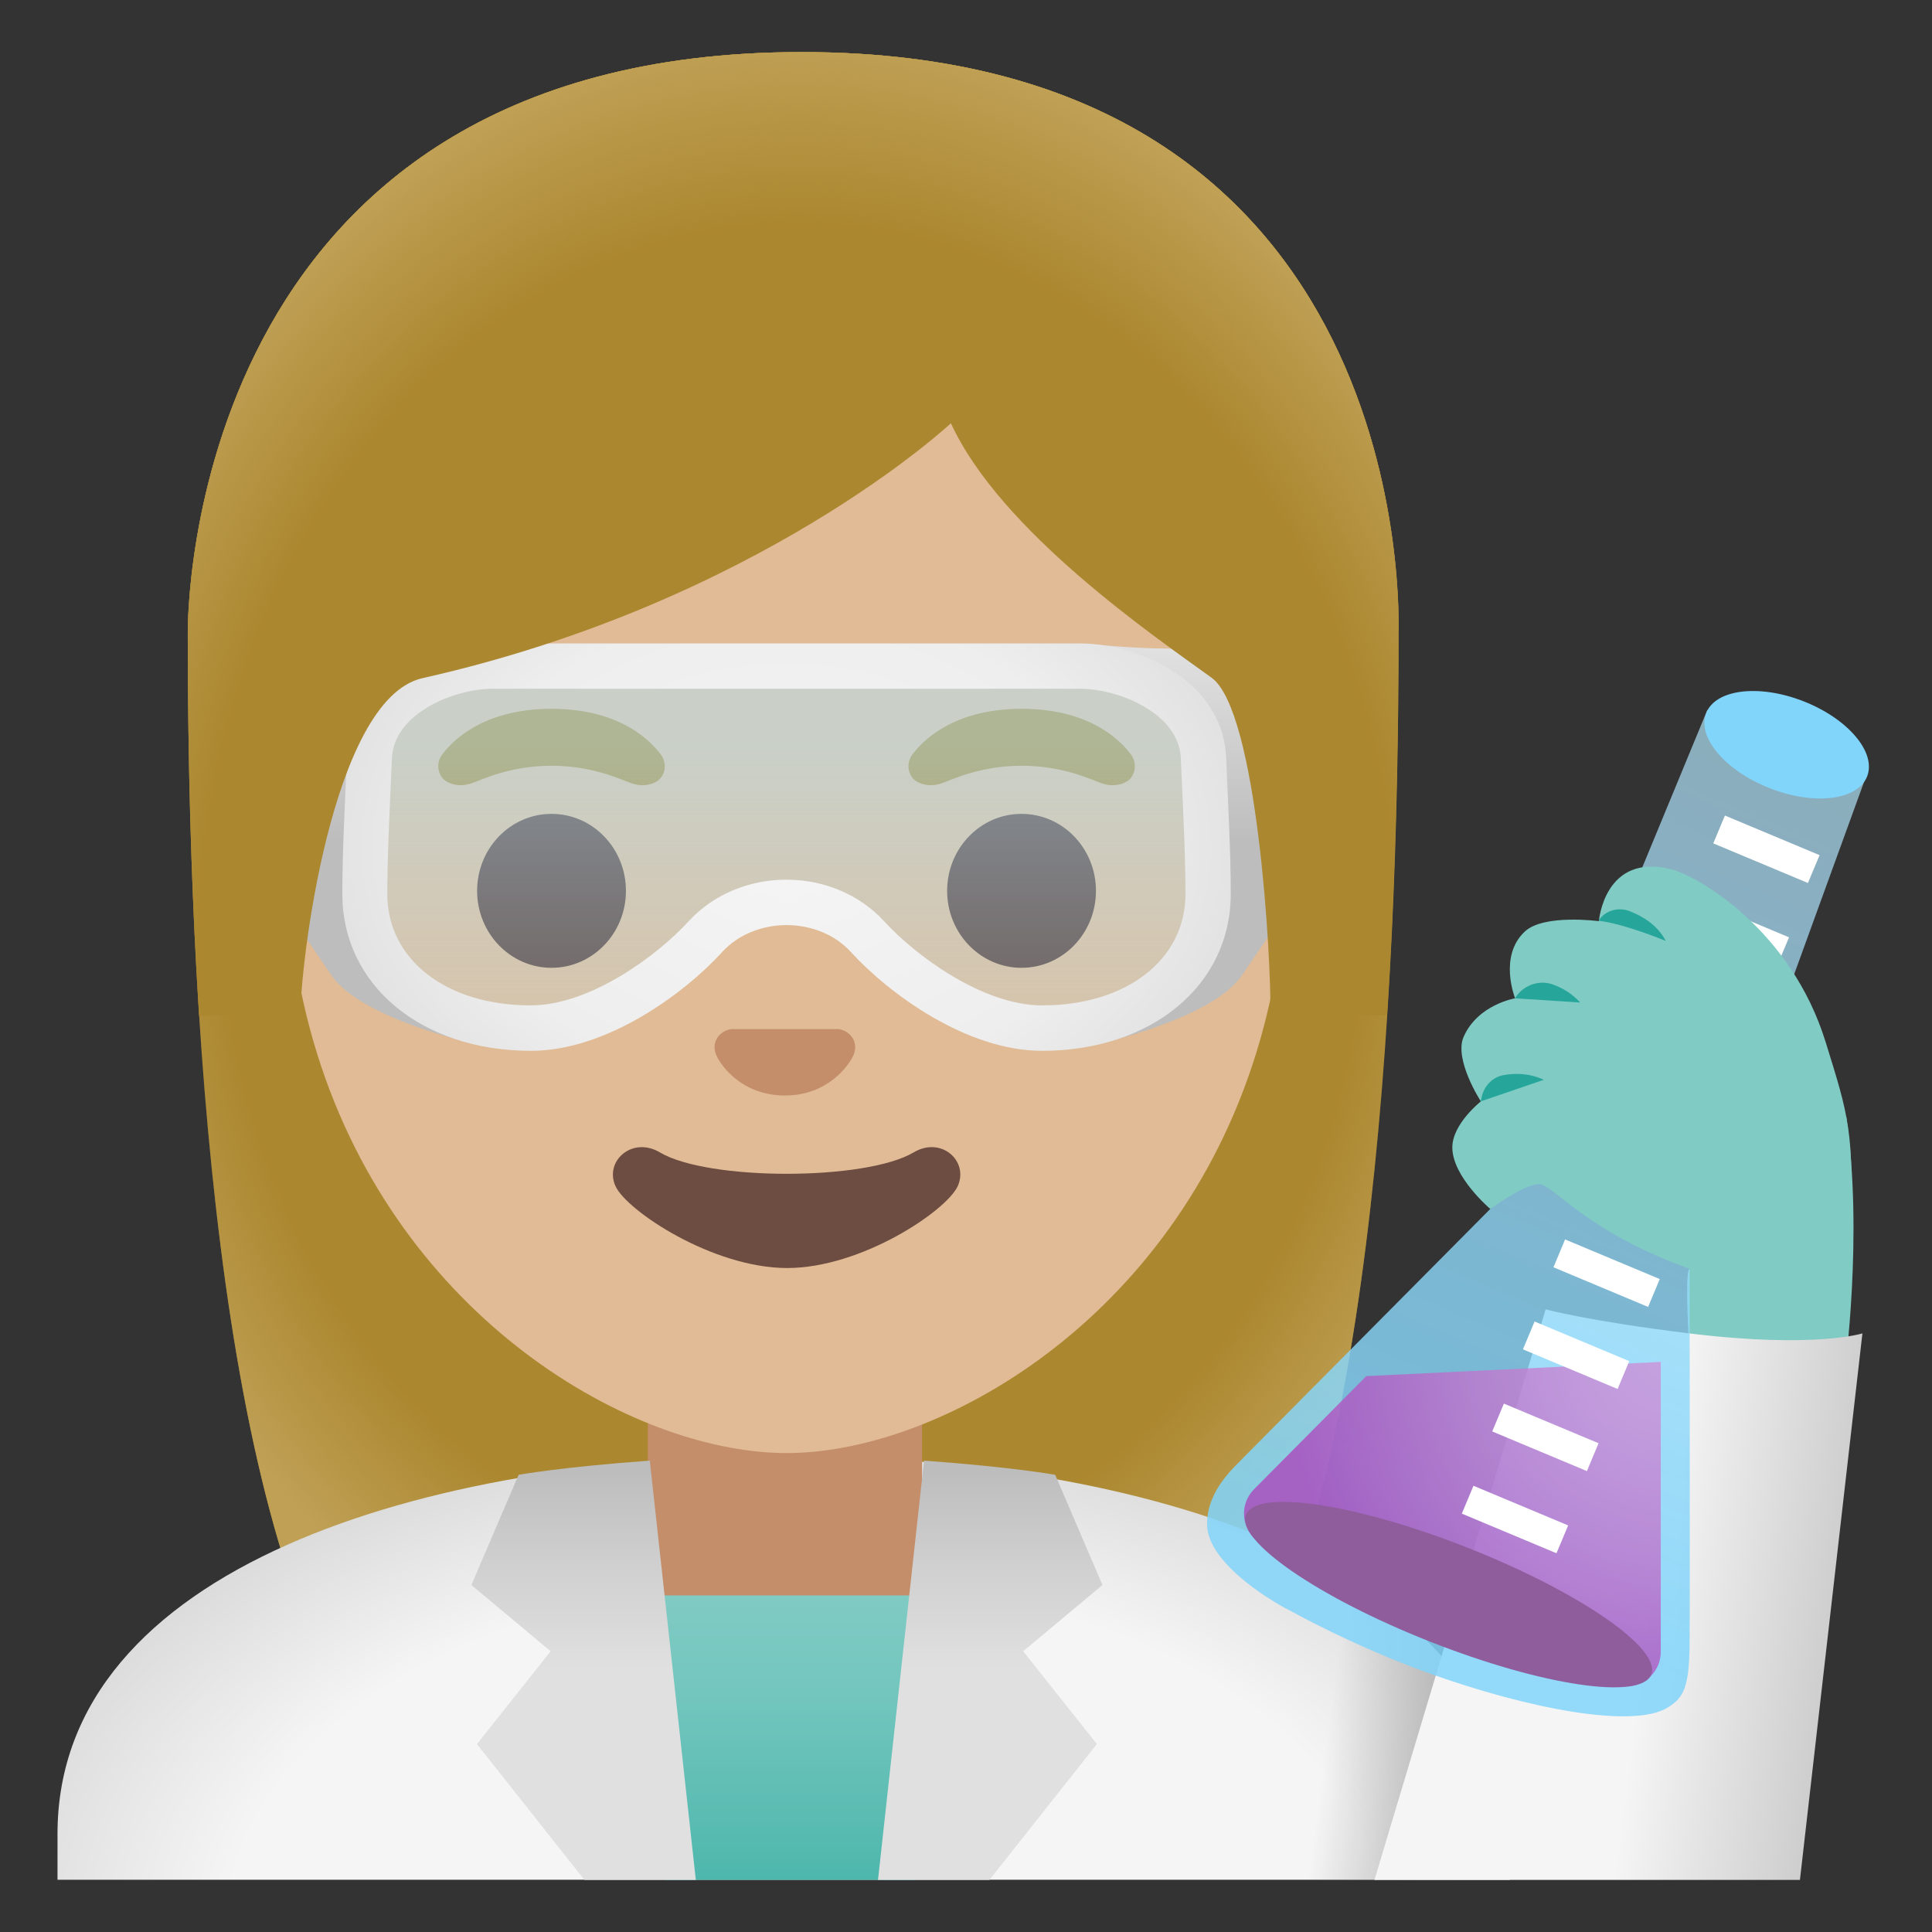 <?xml version="1.0" encoding="utf-8"?>
<svg width="800px" height="800px" viewBox="0 0 128 128" xmlns="http://www.w3.org/2000/svg" xmlns:xlink="http://www.w3.org/1999/xlink" aria-hidden="true" role="img" class="iconify iconify--noto" preserveAspectRatio="xMidYMid meet">
<rect x="0" y="0" width="128" height="128" fill="#333333" stroke="none"/>
<path d="M53.12 3.45c-41.01 0-40.68 37.92-40.68 38.52c0 24.56 1.88 59.25 11.71 72.9c3.9 5.41 11.43 5.71 11.43 5.71l16.97-.03l16.97.03s7.54-.3 11.43-5.71c9.83-13.65 11.71-48.34 11.71-72.9c0-.6 1.47-38.52-39.54-38.52z" fill="#ab872f">
</path>
<radialGradient id="IconifyId17ecdb2904d178eab24646" cx="52.551" cy="68.978" r="47.532" gradientTransform="matrix(1 0 0 -1.19 0 141.11)" gradientUnits="userSpaceOnUse">
<stop offset=".794" stop-color="#bfa055" stop-opacity="0">
</stop>
<stop offset="1" stop-color="#bfa055">
</stop>
</radialGradient>
<path d="M53.12 3.45c-41.01 0-40.68 37.92-40.68 38.52c0 24.56 1.88 59.25 11.71 72.9c3.9 5.41 11.43 5.71 11.43 5.71l16.97-.03l16.97.03s7.54-.3 11.43-5.71c9.83-13.65 11.71-48.34 11.71-72.9c0-.6 1.47-38.52-39.54-38.52z" fill="url(#IconifyId17ecdb2904d178eab24646)">
</path>
<radialGradient id="IconifyId17ecdb2904d178eab24647" cx="53.328" cy=".282" r="68.219" gradientTransform="matrix(1 0 0 -.604 0 127.888)" gradientUnits="userSpaceOnUse">
<stop offset=".559" stop-color="#f5f5f5">
</stop>
<stop offset="1" stop-color="#c6c6c6">
</stop>
</radialGradient>
<path d="M51.92 96.45c-23.62.07-48.11 7.33-48.11 25.05v3.04h96.23v-3.04c0-17.72-24.5-24.98-48.12-25.05z" fill="url(#IconifyId17ecdb2904d178eab24647)">
</path>
<linearGradient id="IconifyId17ecdb2904d178eab24648" gradientUnits="userSpaceOnUse" x1="87.922" y1="13.052" x2="102.38" y2="11.137" gradientTransform="matrix(1 0 0 -1 0 128)">
<stop offset="0" stop-color="#9e9e9e" stop-opacity="0">
</stop>
<stop offset=".788" stop-color="#9e9e9e">
</stop>
</linearGradient>
<path d="M90.03 105.14l-5.82 19.41h15.83v-3.04c0-7.05-3.87-12.43-10.01-16.37z" fill="url(#IconifyId17ecdb2904d178eab24648)">
</path>
<path d="M52 92.53h-9.08v9.98c0 4.51 3.7 8.17 8.26 8.17h1.65c4.56 0 8.26-3.66 8.26-8.17v-9.98H52z" fill="#c48e6a">
</path>
<linearGradient id="IconifyId17ecdb2904d178eab24649" gradientUnits="userSpaceOnUse" x1="52.21" y1="22.296" x2="52.21" y2="3.267" gradientTransform="matrix(1 0 0 -1 0 128)">
<stop offset=".003" stop-color="#80cbc4">
</stop>
<stop offset=".333" stop-color="#73c6be">
</stop>
<stop offset=".941" stop-color="#51b8ae">
</stop>
<stop offset="1" stop-color="#4db6ac">
</stop>
</linearGradient>
<path fill="url(#IconifyId17ecdb2904d178eab24649)" d="M62.78 105.7H41.64l2.42 18.85h16.56z">
</path>
<linearGradient id="IconifyId17ecdb2904d178eab24650" gradientUnits="userSpaceOnUse" x1="38.665" y1="10.657" x2="38.665" y2="30.86" gradientTransform="matrix(1 0 0 -1 0 128)">
<stop offset=".335" stop-color="#e0e0e0">
</stop>
<stop offset=".668" stop-color="#d0d0d0">
</stop>
<stop offset=".987" stop-color="#bdbdbd">
</stop>
</linearGradient>
<path d="M43.05 96.77c-5.92.43-8.69.94-8.69.94l-3.13 7.3l5.25 4.39l-4.88 6.15l7.12 9h7.38l-3.05-27.78z" fill="url(#IconifyId17ecdb2904d178eab24650)">
</path>
<linearGradient id="IconifyId17ecdb2904d178eab24651" gradientUnits="userSpaceOnUse" x1="38.553" y1="10.657" x2="38.553" y2="30.86" gradientTransform="rotate(180 52.079 64)">
<stop offset=".335" stop-color="#e0e0e0">
</stop>
<stop offset=".668" stop-color="#d0d0d0">
</stop>
<stop offset=".987" stop-color="#bdbdbd">
</stop>
</linearGradient>
<path d="M61.22 96.77c5.92.43 8.69.94 8.69.94l3.13 7.3l-5.25 4.39l4.88 6.15l-7.12 9h-7.38l3.05-27.78z" fill="url(#IconifyId17ecdb2904d178eab24651)">
</path>
<g>
<path d="M122.32 74.01c1.14 7.79-.11 16.87-.11 16.87l-10.26-.9s-.39-5.91 0-5.92l10.37-10.05z" fill="#80cbc4">
</path>
<linearGradient id="IconifyId17ecdb2904d178eab24652" gradientUnits="userSpaceOnUse" x1="97.973" y1="22.785" x2="123.716" y2="19.374" gradientTransform="matrix(1 0 0 -1 0 128)">
<stop offset=".437" stop-color="#f5f5f5">
</stop>
<stop offset="1" stop-color="#c6c6c6">
</stop>
</linearGradient>
<path d="M111.99 88.35c-6.66-.81-9.59-1.6-9.59-1.6l-11.34 37.8h28.19l4.14-36.21s-3.15 1.01-11.4.01z" fill="url(#IconifyId17ecdb2904d178eab24652)">
</path>
<linearGradient id="IconifyId17ecdb2904d178eab24653" gradientUnits="userSpaceOnUse" x1="118.567" y1="75.431" x2="96.091" y2="22.72" gradientTransform="matrix(1 0 0 -1 0 128)">
<stop offset="0" stop-color="#b3e5fc" stop-opacity=".8">
</stop>
<stop offset=".083" stop-color="#aee3fc" stop-opacity=".817">
</stop>
<stop offset=".674" stop-color="#8dd8fa" stop-opacity=".935">
</stop>
<stop offset="1" stop-color="#81d4fa">
</stop>
</linearGradient>
<path d="M110.49 113.13c-2.27 1.4-9.11.12-15.75-2.25c-5.12-1.83-9.23-4.16-9.27-4.17c-.53-.25-5.5-2.95-5.5-5.74c0-2.32 1.96-3.89 2.44-4.43l.1-.1l17.46-17.59l13.14-31.8l.02-.01s2.36-.81 5.67.49s5.01 3.46 5.01 3.46l-.02.01l-11.85 32.62s.03 23.38 0 25.39c-.04 2.72-.36 3.45-1.45 4.12z" opacity=".86" fill="url(#IconifyId17ecdb2904d178eab24653)">
</path>
<radialGradient id="IconifyId17ecdb2904d178eab24654" cx="112.423" cy="39.875" r="25.366" gradientTransform="scale(1 -1) rotate(-13.308 -444.826 -16.588)" gradientUnits="userSpaceOnUse">
<stop offset="0" stop-color="#ce93d8">
</stop>
<stop offset=".205" stop-color="#ca8ad5">
</stop>
<stop offset=".537" stop-color="#bf73cc">
</stop>
<stop offset=".95" stop-color="#ad4cbe">
</stop>
<stop offset="1" stop-color="#ab47bc">
</stop>
</radialGradient>
<path d="M106.89 111.57c-5.64-2.2-17.38-6.85-23.03-9.14c-1.53-.63-1.93-2.6-.77-3.77l7.43-7.49l19.51-.94v19.19c.01 1.62-1.62 2.74-3.14 2.15z" opacity=".8" fill="url(#IconifyId17ecdb2904d178eab24654)">
</path>
<path fill="#ffffff" d="M96.849 100.281l.772-1.845l6.273 2.626l-.773 1.845z">
</path>
<path fill="#ffffff" d="M98.864 94.837l.772-1.845l6.273 2.626l-.773 1.845z">
</path>
<path fill="#ffffff" d="M100.898 89.397l.772-1.844l6.272 2.626l-.772 1.845z">
</path>
<path fill="#ffffff" d="M102.92 83.96l.772-1.844l6.272 2.626l-.772 1.845z">
</path>
<path fill="#ffffff" d="M104.934 78.516l.773-1.844l6.272 2.626l-.773 1.845z">
</path>
<path fill="#ffffff" d="M106.955 73.083l.772-1.845l6.272 2.626l-.772 1.845z">
</path>
<path fill="#ffffff" d="M108.978 67.644l.772-1.845l6.273 2.625l-.773 1.845z">
</path>
<path fill="#ffffff" d="M111.483 61.319l.772-1.845l6.273 2.626l-.773 1.844z">
</path>
<path fill="#ffffff" d="M113.508 55.876l.772-1.845l6.273 2.625l-.772 1.845z">
</path>
<path d="M98.74 80.1s-2.53-2.14-2.52-4.09c.01-1.56 1.89-3.04 1.89-3.04s-1.8-2.77-1.14-4.28c.94-2.14 3.41-2.55 3.41-2.55s-1.12-2.79.65-4.43c1.26-1.17 4.9-.68 4.9-.68s.36-4.58 4.82-3.43c1.74.45 7.91 3.99 10.21 11.46c1.44 4.67 2 6.06 1.54 13.06c-.2 2.97-7.71 2.97-10.54 1.95c-7.05-2.54-9.05-5.64-10.02-5.62c-.98.01-3.2 1.65-3.2 1.65z" fill="#80cbc4">
</path>
<g fill="#26a69a">
<path d="M99.61 71.23c-.72.13-1.28.71-1.44 1.43l-.07.31l4.18-1.43c-.98-.46-1.95-.44-2.67-.31z">
</path>
<path d="M104.69 66.42c-.57-.63-1.23-.99-1.82-1.2c-.94-.33-1.98.07-2.5.92l4.32.28z">
</path>
<path d="M107.98 60.37c-.73-.29-1.6-.07-2.04.58c-.01.02-.02.04-.03.05c1.78.22 4.45 1.34 4.45 1.34c-.54-1.06-1.56-1.65-2.38-1.97z">
</path>
</g>
<ellipse transform="rotate(-68.482 95.977 105.65)" cx="95.98" cy="105.65" rx="3.35" ry="14.43" fill="#8f5d9b">
</ellipse>
<ellipse transform="rotate(-68.507 118.364 49.346)" cx="118.37" cy="49.35" rx="3.09" ry="5.73" fill="#81d4fa">
</ellipse>
</g>
<g>
<path d="M52.11 16.04c-17.2 0-33.13 12.79-33.13 39.91c0 21.78 13.49 34.67 25.23 38.83c2.8.99 5.5 1.49 7.9 1.49c2.38 0 5.07-.49 7.85-1.47c11.76-4.14 25.28-17.03 25.28-38.84c0-27.13-15.93-39.92-33.13-39.92z" fill="#e0bb95">
</path>
</g>
<path d="M55.86 68.26c-.11-.04-.21-.07-.32-.08h-7.08c-.11.01-.22.04-.32.08c-.64.26-.99.92-.69 1.63c.3.71 1.71 2.69 4.55 2.69s4.25-1.99 4.55-2.69c.3-.7-.05-1.37-.69-1.63z" fill="#c48e6a">
</path>
<path d="M60.53 76.35c-3.19 1.89-13.63 1.89-16.81 0c-1.83-1.09-3.7.58-2.94 2.24c.75 1.63 6.44 5.42 11.37 5.42s10.55-3.79 11.3-5.42c.75-1.67-1.09-3.33-2.92-2.24z" fill="#6d4c41">
</path>
<g fill="#ab872f">
<path d="M43.77 49.97c-.93-1.23-3.07-3.01-7.23-3.01s-6.31 1.79-7.23 3.01c-.41.54-.31 1.17-.02 1.55c.26.35 1.04.68 1.9.39s2.54-1.16 5.35-1.18c2.81.02 4.49.89 5.35 1.18c.86.29 1.64-.03 1.9-.39c.29-.37.39-1-.02-1.55z">
</path>
<path d="M74.92 49.97c-.93-1.23-3.07-3.01-7.23-3.01s-6.31 1.79-7.23 3.01c-.41.54-.31 1.17-.02 1.55c.26.35 1.04.68 1.9.39s2.54-1.16 5.35-1.18c2.81.02 4.49.89 5.35 1.18c.86.29 1.64-.03 1.9-.39c.28-.37.38-1-.02-1.55z">
</path>
</g>
<g fill="#5d4037">
<ellipse cx="36.54" cy="59.02" rx="4.93" ry="5.1">
</ellipse>
<ellipse cx="67.68" cy="59.02" rx="4.93" ry="5.1">
</ellipse>
</g>
<g>
<linearGradient id="IconifyId17ecdb2904d178eab24655" gradientUnits="userSpaceOnUse" x1="51.654" y1="83.691" x2="51.654" y2="59.498" gradientTransform="matrix(1 0 0 -1 0 128)">
<stop offset=".203" stop-color="#b3e5fc" stop-opacity=".5">
</stop>
<stop offset="1" stop-color="#b3e5fc" stop-opacity=".2">
</stop>
</linearGradient>
<path d="M31.1 44.31h42.65l5.79 5.1v15.03s-3.94 5.5-13.44 3.19s-8.23-8.05-13.88-8.05s-8.25 9.17-20.62 8.92c0 0-6.38-.56-7.56-4.56l-.27-16.61l7.33-3.02z" fill="url(#IconifyId17ecdb2904d178eab24655)">
</path>
<linearGradient id="IconifyId17ecdb2904d178eab24656" gradientUnits="userSpaceOnUse" x1="80.209" y1="72.219" x2="80.209" y2="84.847" gradientTransform="matrix(1 0 0 -1 0 128)">
<stop offset="0" stop-color="#bdbdbd">
</stop>
<stop offset="1" stop-color="#e0e0e0">
</stop>
</linearGradient>
<path d="M88.28 54.76c.01.67-.19 1.32-.57 1.87l-5.47 8.05c-2.06 2.85-9.3 4.43-9.3 4.43l8.18-9.14l-1.56-11.5l-7.43-5.8s3.07.3 5.24.3s4.33 1.39 5.44 2.16l4.02 2.77c.88.61 1.4 1.6 1.41 2.67l.04 4.19z" fill="url(#IconifyId17ecdb2904d178eab24656)">
</path>
<linearGradient id="IconifyId17ecdb2904d178eab24657" gradientUnits="userSpaceOnUse" x1="24.041" y1="72.386" x2="24.041" y2="84.508" gradientTransform="matrix(1 0 0 -1 0 128)">
<stop offset="0" stop-color="#bdbdbd">
</stop>
<stop offset="1" stop-color="#e0e0e0">
</stop>
</linearGradient>
<path d="M15.97 54.76c-.01.67.19 1.32.57 1.87L22 64.68c2.06 2.85 9.3 4.43 9.3 4.43l-8.18-9.14l1.56-11.5l7.43-5.8s-3.07.3-5.24.3s-4.33 1.39-5.44 2.16l-4.02 2.77c-.88.61-1.4 1.6-1.41 2.67l-.03 4.19z" fill="url(#IconifyId17ecdb2904d178eab24657)">
</path>
<g>
<radialGradient id="IconifyId17ecdb2904d178eab24658" cx="52.111" cy="71.87" r="22.896" gradientTransform="matrix(0 1 1.408 0 -49.11 4.017)" gradientUnits="userSpaceOnUse">
<stop offset="0" stop-color="#f5f5f5">
</stop>
<stop offset=".676" stop-color="#eee">
</stop>
<stop offset="1" stop-color="#e0e0e0">
</stop>
</radialGradient>
<path d="M71.58 45.63c1.1 0 2.93.35 4.48 1.34c2.1 1.34 2.16 2.89 2.18 3.4c.03.77.06 1.51.1 2.25c.1 2.31.2 4.49.2 6.61c0 4.35-3.91 7.38-9.5 7.38c-3.95 0-8.42-3.33-10.46-5.57c-1.6-1.75-3.96-2.76-6.48-2.76c-2.52 0-4.88 1.01-6.48 2.76c-2.04 2.24-6.51 5.57-10.46 5.57c-5.59 0-9.5-3.03-9.5-7.38c0-2.13.1-4.31.2-6.61c.03-.74.07-1.49.1-2.25c.02-.51.08-2.06 2.18-3.4c1.55-.99 3.38-1.34 4.48-1.34h38.96m0-3H32.64c-3.58 0-9.44 2.3-9.66 7.62c-.13 3.2-.3 6.1-.3 8.99c0 6 5.21 10.38 12.5 10.38c5 0 10.15-3.78 12.67-6.55c1.08-1.18 2.67-1.78 4.26-1.78s3.19.6 4.26 1.78c2.53 2.77 7.67 6.55 12.67 6.55c7.29 0 12.5-4.38 12.5-10.38c0-2.88-.17-5.79-.3-8.99c-.21-5.32-6.07-7.62-9.66-7.62z" fill="url(#IconifyId17ecdb2904d178eab24658)">
</path>
</g>
</g>
<g>
<path d="M53.12 3.45c-41.01 0-40.68 37.92-40.68 38.52c0 7.76.19 16.53.75 25.32l6.72-.02c-.06-2.92 1.99-20.97 8.08-22.34C50.35 39.9 63 28.04 63 28.04c3.29 7.18 13.58 14.19 17.27 16.86c3.03 2.19 3.96 18.55 3.9 22.38h7.71c0-.05.02-.1.02-.16c.56-8.75.74-17.46.74-25.17c.02-.58 1.49-38.5-39.52-38.5z" fill="#ab872f">
</path>
<radialGradient id="IconifyId17ecdb2904d178eab24659" cx="52.885" cy="64.954" r="49.788" gradientTransform="matrix(1 0 0 -1.214 0 141.87)" gradientUnits="userSpaceOnUse">
<stop offset=".794" stop-color="#bfa055" stop-opacity="0">
</stop>
<stop offset="1" stop-color="#bfa055">
</stop>
</radialGradient>
<path d="M53.12 3.45c-41.01 0-40.68 37.92-40.68 38.52c0 7.76.19 16.53.75 25.32l6.72-.02c-.06-2.92 1.99-20.97 8.08-22.34C50.35 39.9 63 28.04 63 28.04c3.29 7.18 13.58 14.19 17.27 16.86c3.03 2.19 3.96 18.55 3.9 22.38h7.71c0-.05.02-.1.02-.16c.56-8.75.74-17.46.74-25.17c.02-.58 1.49-38.5-39.52-38.5z" fill="url(#IconifyId17ecdb2904d178eab24659)">
</path>
</g>
</svg>